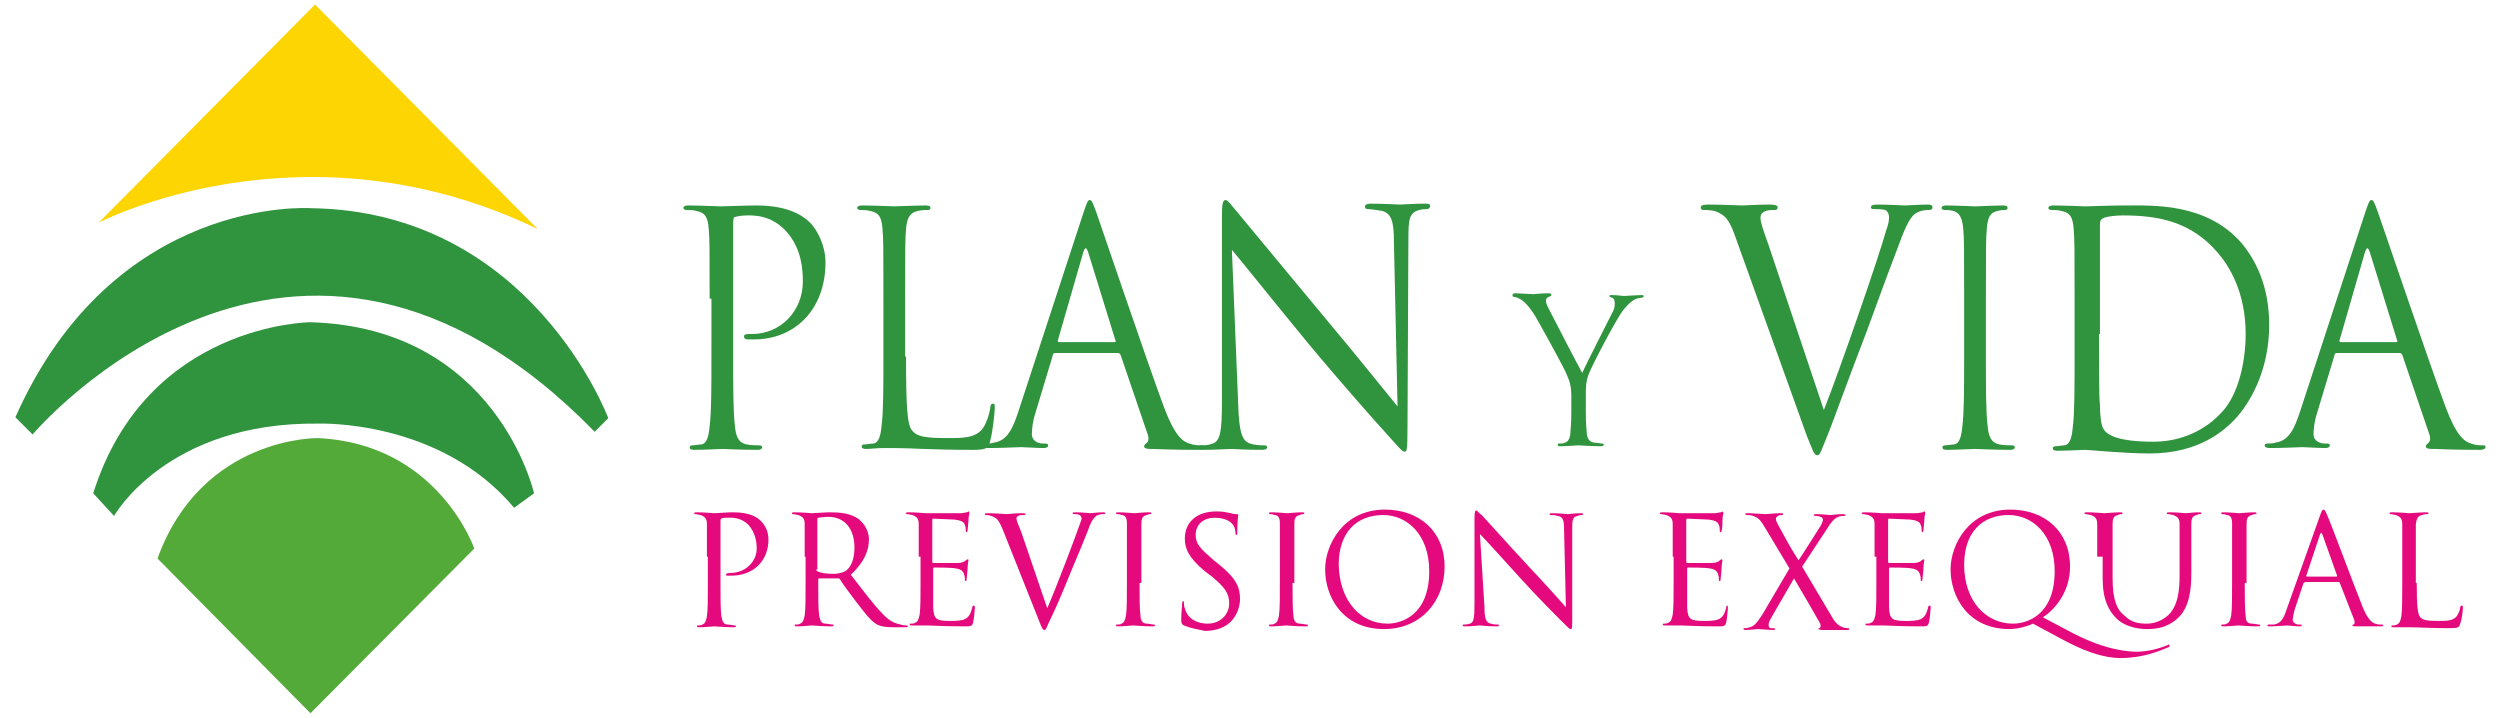 <?xml version="1.0" encoding="UTF-8"?>
<!-- Generator: Adobe Illustrator 25.0.0, SVG Export Plug-In . SVG Version: 6.00 Build 0)  -->
<svg xmlns="http://www.w3.org/2000/svg" xmlns:xlink="http://www.w3.org/1999/xlink" version="1.1" id="Capa_1" x="0px" y="0px" viewBox="0 0 276.2 79.3" style="enable-background:new 0 0 276.2 79.3;" xml:space="preserve">
<style type="text/css">
	.st0{fill:#FFFFFF;}
	.st1{fill:#D06D7A;}
	.st2{fill:#737373;}
	.st3{fill:#5AC2DF;}
	.st4{fill:#273149;}
	.st5{fill:#FFFFFF;stroke:#FFFFFF;stroke-width:1.237;stroke-miterlimit:10;}
	.st6{fill:#30933E;}
	.st7{fill:#E40A7D;}
	.st8{fill:#FDD502;}
	.st9{fill:#54AA39;}
	.st10{fill:url(#SVGID_1_);}
	.st11{fill:#37286F;}
</style>
<g>
	<g>
		<path class="st6" d="M78.4,33c0-5.6,0-6.6-0.1-7.7c-0.1-1.2-0.3-1.8-1.4-2c-0.3-0.1-0.8-0.1-1.1-0.1c-0.1,0-0.3-0.1-0.3-0.2    c0-0.2,0.2-0.3,0.5-0.3c1.4,0,3.4,0.1,3.6,0.1c0.7,0,2.6-0.1,4-0.1c4,0,5.5,1.5,6,2c0.7,0.8,1.6,2.4,1.6,4.3    c0,5.1-3.3,8.5-7.9,8.5c-0.2,0-0.5,0-0.7,0c-0.2,0-0.4-0.1-0.4-0.3c0-0.3,0.2-0.3,0.9-0.3c3.1,0,5.6-2.5,5.6-5.8    c0-1.2-0.1-3.6-1.8-5.5c-1.7-1.9-3.7-1.8-4.4-1.8c-0.5,0-1.1,0.1-1.4,0.2C81.1,24,81,24.2,81,24.6v14.7c0,3.4,0,6.3,0.2,7.8    c0.1,1,0.3,1.8,1.3,2c0.4,0.1,1.2,0.1,1.4,0.1c0.2,0,0.3,0.1,0.3,0.2c0,0.2-0.2,0.3-0.5,0.3c-1.8,0-3.8-0.1-3.9-0.1    c-0.1,0-2.1,0.1-3.1,0.1c-0.4,0-0.5-0.1-0.5-0.3c0-0.1,0.1-0.2,0.3-0.2c0.3,0,0.7-0.1,1-0.1c0.6-0.1,0.8-0.9,0.9-2    c0.2-1.5,0.2-4.3,0.2-7.8V33z"></path>
		<path class="st6" d="M100.1,39.4c0,5.3,0.1,7.6,0.7,8.2c0.5,0.6,1.3,0.8,3.9,0.8c1.7,0,3.1,0,3.9-1.1c0.4-0.6,0.7-1.5,0.8-2.2    c0-0.3,0.1-0.5,0.3-0.5c0.2,0,0.2,0.1,0.2,0.5c0,0.4-0.2,2.5-0.5,3.6c-0.2,0.8-0.3,1-2,1c-4.6,0-6.7-0.2-8.6-0.2    c-0.1,0-0.7,0-1.3,0c-0.6,0-1.3,0.1-1.8,0.1c-0.4,0-0.5-0.1-0.5-0.3c0-0.1,0.1-0.2,0.3-0.2c0.3,0,0.7-0.1,1-0.1    c0.6-0.1,0.8-0.9,0.9-2c0.2-1.5,0.2-4.3,0.2-7.8V33c0-5.6,0-6.6-0.1-7.7c-0.1-1.2-0.3-1.8-1.4-2c-0.3-0.1-0.8-0.1-1.1-0.1    c-0.1,0-0.3-0.1-0.3-0.2c0-0.2,0.2-0.3,0.5-0.3c1.4,0,3.5,0.1,3.6,0.1s2.5-0.1,3.5-0.1c0.4,0,0.5,0.1,0.5,0.3    c0,0.1-0.1,0.2-0.3,0.2c-0.2,0-0.7,0-1.1,0.1c-0.9,0.2-1.2,0.8-1.3,2c-0.1,1.1-0.1,2.2-0.1,7.7V39.4z"></path>
		<path class="st6" d="M119.7,23.5c0.4-1.2,0.5-1.4,0.7-1.4c0.2,0,0.3,0.2,0.7,1.3c0.5,1.4,5.5,16.2,7.5,21.6c1.2,3.2,2.1,3.8,2.8,4    c0.5,0.2,1,0.2,1.3,0.2c0.2,0,0.3,0,0.3,0.2c0,0.2-0.3,0.3-0.6,0.3c-0.5,0-2.8,0-5-0.1c-0.6,0-1,0-1-0.3c0-0.1,0.1-0.2,0.2-0.3    c0.2-0.1,0.4-0.4,0.2-1l-3-8.8c-0.1-0.1-0.1-0.2-0.3-0.2h-6.9c-0.2,0-0.3,0.1-0.3,0.3l-1.9,6.3c-0.3,0.9-0.4,1.8-0.4,2.4    c0,0.7,0.7,1,1.2,1h0.3c0.2,0,0.3,0.1,0.3,0.2c0,0.2-0.2,0.3-0.5,0.3c-0.8,0-2.1-0.1-2.5-0.1c-0.4,0-2.1,0.1-3.6,0.1    c-0.4,0-0.6-0.1-0.6-0.3c0-0.1,0.1-0.2,0.3-0.2c0.2,0,0.7,0,0.9-0.1c1.5-0.2,2.1-1.6,2.7-3.4L119.7,23.5z M123.1,37.8    c0.2,0,0.2-0.1,0.1-0.3l-3-9.7c-0.2-0.5-0.3-0.5-0.5,0l-2.8,9.7c-0.1,0.2,0,0.3,0.1,0.3H123.1z"></path>
		<path class="st6" d="M136.8,44.8c0.1,2.9,0.4,3.9,1.3,4.2c0.6,0.2,1.3,0.2,1.6,0.2c0.2,0,0.3,0.1,0.3,0.2c0,0.2-0.2,0.3-0.6,0.3    c-1.8,0-3.1-0.1-3.4-0.1c-0.3,0-1.6,0.1-3.1,0.1c-0.3,0-0.5,0-0.5-0.3c0-0.1,0.1-0.2,0.3-0.2c0.3,0,0.8,0,1.3-0.2    c0.8-0.3,1-1.3,1-4.6l0-20.5c0-1.4,0.1-1.8,0.4-1.8c0.3,0,0.8,0.8,1.1,1.1c0.5,0.6,5.3,6.4,10.2,12.3c3.2,3.8,6.7,8.2,7.7,9.4    L154,26.7c0-2.3-0.3-3.1-1.3-3.4c-0.6-0.1-1.3-0.2-1.6-0.2c-0.2,0-0.3-0.1-0.3-0.3c0-0.2,0.3-0.3,0.6-0.3c1.4,0,3,0.1,3.3,0.1    c0.4,0,1.4-0.1,2.7-0.1c0.4,0,0.6,0,0.6,0.3c0,0.1-0.1,0.3-0.4,0.3c-0.2,0-0.4,0-0.8,0.1c-1.1,0.3-1.2,1-1.2,3.2l-0.1,21    c0,2.4-0.1,2.5-0.3,2.5c-0.3,0-0.6-0.4-2.3-2.3c-0.4-0.4-5-5.6-8.4-9.7c-3.7-4.5-7.3-9-8.4-10.3L136.8,44.8z"></path>
		<path class="st6" d="M173.6,43.8c0-1.2-0.2-1.7-0.5-2.4c-0.1-0.4-2.8-5.3-3.5-6.5c-0.5-0.8-1-1.4-1.4-1.7    c-0.3-0.2-0.7-0.4-0.9-0.4c-0.1,0-0.2,0-0.2-0.2c0-0.1,0.1-0.2,0.3-0.2c0.4,0,1.9,0.1,2,0.1c0.1,0,0.9-0.1,1.7-0.1    c0.2,0,0.3,0.1,0.3,0.2c0,0.1-0.1,0.1-0.3,0.2c-0.2,0.1-0.3,0.2-0.3,0.4c0,0.3,0.1,0.5,0.3,0.9c0.3,0.6,3.3,6.4,3.7,7.1    c0.4-0.9,2.9-5.8,3.3-6.6c0.3-0.5,0.3-0.9,0.3-1.1c0-0.3-0.1-0.6-0.3-0.6c-0.2-0.1-0.3-0.1-0.3-0.2c0-0.1,0.1-0.1,0.3-0.1    c0.5,0,1.2,0.1,1.3,0.1c0.1,0,1.6-0.1,1.9-0.1c0.1,0,0.3,0,0.3,0.1c0,0.1-0.1,0.2-0.3,0.2c-0.2,0-0.6,0.1-0.9,0.3    c-0.4,0.3-0.6,0.5-1.1,1.1c-0.7,0.9-3.5,6.2-3.8,7.1c-0.3,0.8-0.3,1.5-0.3,2.2v1.9c0,0.4,0,1.3,0.1,2.2c0,0.6,0.2,1.1,0.8,1.2    c0.3,0,0.7,0.1,0.9,0.1c0.1,0,0.2,0.1,0.2,0.1c0,0.1-0.1,0.2-0.3,0.2c-1.1,0-2.4-0.1-2.5-0.1c-0.1,0-1.4,0.1-2,0.1    c-0.2,0-0.3,0-0.3-0.2c0-0.1,0-0.1,0.2-0.1c0.2,0,0.4,0,0.6-0.1c0.4-0.1,0.6-0.6,0.6-1.2c0.1-0.9,0.1-1.9,0.1-2.2V43.8z"></path>
		<path class="st6" d="M201.5,45.3c1.9-4.8,6.2-17.3,6.9-19.9c0.2-0.5,0.3-1,0.3-1.4c0-0.3-0.1-0.6-0.4-0.8    c-0.4-0.1-0.9-0.1-1.2-0.1c-0.2,0-0.4,0-0.4-0.2c0-0.2,0.2-0.3,0.7-0.3c1.3,0,2.8,0.1,3.1,0.1c0.2,0,1.6-0.1,2.5-0.1    c0.4,0,0.5,0.1,0.5,0.3c0,0.2-0.1,0.3-0.4,0.3c-0.2,0-0.9,0-1.5,0.4c-0.4,0.3-0.9,0.9-1.8,3.4c-0.4,1-2,5.3-3.6,9.7    c-2,5.2-3.4,9.1-4.1,10.9c-0.9,2.2-1,2.7-1.3,2.7c-0.4,0-0.5-0.5-1.2-2.2l-7.9-22c-0.7-2-1.2-2.4-2.3-2.8c-0.5-0.1-1-0.1-1.2-0.1    c-0.2,0-0.3-0.1-0.3-0.3c0-0.2,0.3-0.3,0.8-0.3c1.5,0,3.4,0.1,3.8,0.1c0.3,0,1.8-0.1,3-0.1c0.6,0,0.9,0.1,0.9,0.3    c0,0.2-0.1,0.3-0.3,0.3c-0.4,0-0.9,0-1.2,0.2c-0.4,0.2-0.4,0.5-0.4,0.7c0,0.5,0.4,1.6,0.9,3L201.5,45.3z"></path>
		<path class="st6" d="M219.4,39.3c0,3.4,0,6.3,0.2,7.8c0.1,1,0.3,1.8,1.3,2c0.4,0.1,1.2,0.1,1.4,0.1c0.2,0,0.3,0.1,0.3,0.2    c0,0.2-0.2,0.3-0.5,0.3c-1.8,0-3.8-0.1-3.9-0.1c-0.2,0-2.2,0.1-3.1,0.1c-0.4,0-0.5-0.1-0.5-0.3c0-0.1,0.1-0.2,0.3-0.2    c0.3,0,0.7-0.1,1-0.1c0.6-0.1,0.8-0.9,0.9-2c0.2-1.5,0.2-4.3,0.2-7.8V33c0-5.6,0-6.6-0.1-7.7c-0.1-1.2-0.4-1.8-1.1-2    c-0.4-0.1-0.8-0.1-1-0.1c-0.1,0-0.3-0.1-0.3-0.2c0-0.2,0.2-0.3,0.5-0.3c1.1,0,3.1,0.1,3.2,0.1c0.2,0,2.2-0.1,3.1-0.1    c0.4,0,0.5,0.1,0.5,0.3c0,0.1-0.1,0.2-0.3,0.2c-0.2,0-0.4,0-0.8,0.1c-0.9,0.2-1.1,0.8-1.2,2c-0.1,1.1-0.1,2.2-0.1,7.7V39.3z"></path>
		<path class="st6" d="M229.2,33c0-5.6,0-6.6-0.1-7.7c-0.1-1.2-0.3-1.8-1.4-2c-0.3-0.1-0.8-0.1-1.1-0.1c-0.1,0-0.3-0.1-0.3-0.2    c0-0.2,0.2-0.3,0.5-0.3c1.4,0,3.5,0.1,3.6,0.1c0.4,0,2.4-0.1,4.3-0.1c3.2,0,9-0.3,12.9,4.1c1.6,1.9,3.1,4.8,3.1,9.1    c0,4.5-1.7,8-3.5,10.1c-1.4,1.6-4.3,4.1-9.7,4.1c-2.8,0-6.8-0.4-7.1-0.4c-0.2,0-2.2,0.1-3.1,0.1c-0.4,0-0.5-0.1-0.5-0.3    c0-0.1,0.1-0.2,0.3-0.2c0.3,0,0.7-0.1,1-0.1c0.6-0.1,0.8-0.9,0.9-2c0.2-1.5,0.2-4.3,0.2-7.8V33z M231.9,36.9c0,3.8,0,7.1,0.1,7.8    c0,0.9,0.1,2.3,0.4,2.7c0.4,0.7,1.7,1.4,5.5,1.4c3,0,5.7-1.2,7.6-3.3c1.7-1.8,2.6-5.3,2.6-8.6c0-4.6-1.8-7.5-3.1-9    c-3-3.5-6.7-4.1-10.5-4.1c-0.6,0-1.8,0.1-2.1,0.3c-0.3,0.1-0.4,0.3-0.4,0.7c0,1.2,0,4.9,0,7.6V36.9z"></path>
		<path class="st6" d="M261.3,23.5c0.4-1.2,0.5-1.4,0.7-1.4c0.2,0,0.3,0.2,0.7,1.3c0.5,1.4,5.5,16.2,7.5,21.6c1.2,3.2,2.1,3.8,2.8,4    c0.5,0.2,1,0.2,1.3,0.2c0.2,0,0.3,0,0.3,0.2c0,0.2-0.3,0.3-0.6,0.3c-0.5,0-2.8,0-5-0.1c-0.6,0-1,0-1-0.3c0-0.1,0.1-0.2,0.2-0.3    c0.2-0.1,0.4-0.4,0.2-1l-3-8.8c-0.1-0.1-0.1-0.2-0.3-0.2h-6.9c-0.2,0-0.3,0.1-0.3,0.3l-1.9,6.3c-0.3,0.9-0.4,1.8-0.4,2.4    c0,0.7,0.7,1,1.2,1h0.3c0.2,0,0.3,0.1,0.3,0.2c0,0.2-0.2,0.3-0.5,0.3c-0.8,0-2.2-0.1-2.5-0.1c-0.4,0-2.1,0.1-3.6,0.1    c-0.4,0-0.6-0.1-0.6-0.3c0-0.1,0.1-0.2,0.3-0.2c0.2,0,0.7,0,0.9-0.1c1.5-0.2,2.1-1.6,2.7-3.4L261.3,23.5z M264.7,37.8    c0.2,0,0.2-0.1,0.1-0.3l-3-9.7c-0.2-0.5-0.3-0.5-0.5,0l-2.8,9.7c-0.1,0.2,0,0.3,0.1,0.3H264.7z"></path>
		<path class="st7" d="M78.1,61.5c0-2.6,0-3.1,0-3.6c0-0.6-0.2-0.8-0.7-1c-0.1,0-0.4-0.1-0.6-0.1c-0.1,0-0.1,0-0.1-0.1    c0-0.1,0.1-0.1,0.3-0.1c0.8,0,1.8,0.1,1.9,0.1c0.4,0,1.3-0.1,2.1-0.1c2.1,0,2.8,0.7,3.1,1c0.4,0.4,0.8,1.1,0.8,2    c0,2.4-1.7,4-4.1,4c-0.1,0-0.3,0-0.4,0c-0.1,0-0.2,0-0.2-0.1c0-0.1,0.1-0.2,0.5-0.2c1.6,0,2.9-1.2,2.9-2.7c0-0.6-0.1-1.7-0.9-2.6    c-0.9-0.9-1.9-0.8-2.3-0.8c-0.3,0-0.6,0-0.7,0.1c-0.1,0-0.1,0.2-0.1,0.3v6.9c0,1.6,0,2.9,0.1,3.6c0.1,0.5,0.2,0.9,0.7,0.9    c0.2,0,0.6,0.1,0.8,0.1c0.1,0,0.1,0.1,0.1,0.1c0,0.1-0.1,0.1-0.3,0.1c-0.9,0-2-0.1-2.1-0.1c0,0-1.1,0.1-1.6,0.1    c-0.2,0-0.3,0-0.3-0.1c0-0.1,0-0.1,0.1-0.1c0.2,0,0.4,0,0.5-0.1c0.3-0.1,0.4-0.4,0.5-0.9c0.1-0.7,0.1-2,0.1-3.6V61.5z"></path>
		<path class="st7" d="M88.9,61.5c0-2.6,0-3.1,0-3.6c0-0.6-0.2-0.8-0.7-1c-0.1,0-0.4-0.1-0.6-0.1c-0.1,0-0.1,0-0.1-0.1    c0-0.1,0.1-0.1,0.3-0.1c0.8,0,1.8,0.1,1.9,0.1c0.2,0,1.5-0.1,2-0.1c1.1,0,2.2,0.1,3.1,0.7c0.4,0.3,1.2,1.1,1.2,2.3    c0,1.2-0.5,2.5-2,3.9c1.4,1.8,2.5,3.3,3.5,4.3c0.9,1,1.6,1.1,2,1.2c0.3,0.1,0.6,0.1,0.7,0.1c0.1,0,0.1,0.1,0.1,0.1    c0,0.1-0.1,0.1-0.4,0.1h-1.2c-0.9,0-1.4-0.1-1.8-0.3c-0.7-0.4-1.3-1.2-2.3-2.5c-0.7-0.9-1.5-2-1.8-2.5c-0.1-0.1-0.1-0.1-0.2-0.1    l-2.1,0c-0.1,0-0.1,0.1-0.1,0.1v0.4c0,1.6,0,2.9,0.1,3.6c0.1,0.5,0.2,0.9,0.7,0.9c0.2,0,0.6,0.1,0.8,0.1c0.1,0,0.1,0.1,0.1,0.1    c0,0.1-0.1,0.1-0.3,0.1c-0.9,0-2-0.1-2.1-0.1c0,0-1.1,0.1-1.6,0.1c-0.2,0-0.3,0-0.3-0.1c0-0.1,0-0.1,0.1-0.1c0.2,0,0.4,0,0.5-0.1    c0.3-0.1,0.4-0.4,0.5-0.9c0.1-0.7,0.1-2,0.1-3.6V61.5z M90.2,62.9c0,0.1,0,0.2,0.1,0.2c0.3,0.2,1,0.3,1.8,0.3    c0.4,0,0.9-0.1,1.3-0.3c0.6-0.4,1-1.3,1-2.6c0-2.1-1.1-3.4-2.9-3.4c-0.5,0-1,0.1-1.1,0.1c-0.1,0-0.1,0.1-0.1,0.2V62.9z"></path>
		<path class="st7" d="M101.5,61.5c0-2.6,0-3.1,0-3.6c0-0.6-0.2-0.8-0.7-1c-0.1,0-0.4-0.1-0.6-0.1c-0.1,0-0.1,0-0.1-0.1    c0-0.1,0.1-0.1,0.3-0.1c0.8,0,1.8,0.1,1.9,0.1c0.1,0,3.4,0,3.8,0c0.3,0,0.6-0.1,0.7-0.1c0.1,0,0.2-0.1,0.2-0.1    c0.1,0,0.1,0.1,0.1,0.2c0,0.1-0.1,0.3-0.1,0.8c0,0.2-0.1,0.9-0.1,1.1c0,0.1-0.1,0.2-0.1,0.2c-0.1,0-0.1-0.1-0.1-0.2    c0-0.1,0-0.4-0.1-0.6c-0.1-0.3-0.3-0.5-1.2-0.6c-0.3,0-2.1-0.1-2.3-0.1c-0.1,0-0.1,0.1-0.1,0.2V62c0,0.1,0,0.2,0.1,0.2    c0.2,0,2.3,0,2.7,0c0.4,0,0.6-0.1,0.8-0.2c0.1-0.1,0.2-0.2,0.3-0.2c0.1,0,0.1,0,0.1,0.1c0,0.1-0.1,0.4-0.1,0.9    c0,0.3-0.1,1-0.1,1.1c0,0.1,0,0.3-0.1,0.3c-0.1,0-0.1-0.1-0.1-0.2c0-0.2,0-0.3-0.1-0.6c-0.1-0.2-0.2-0.5-0.9-0.6    c-0.5-0.1-2.1-0.1-2.4-0.1c-0.1,0-0.1,0.1-0.1,0.1v1.5c0,0.6,0,2.5,0,2.9c0.1,1.2,0.3,1.4,1.9,1.4c0.4,0,1.2,0,1.6-0.2    c0.4-0.2,0.6-0.5,0.8-1.2c0-0.2,0.1-0.3,0.2-0.3c0.1,0,0.1,0.1,0.1,0.3c0,0.1-0.1,1.3-0.2,1.6c-0.1,0.4-0.3,0.4-0.9,0.4    c-2.5,0-3.6-0.1-4.1-0.1c0,0-0.3,0-0.7,0c-0.3,0-0.7,0-1,0c-0.2,0-0.3,0-0.3-0.1c0-0.1,0-0.1,0.1-0.1c0.2,0,0.4,0,0.5-0.1    c0.3-0.1,0.4-0.4,0.5-0.9c0.1-0.7,0.1-2,0.1-3.6V61.5z"></path>
		<path class="st7" d="M115.7,67.2c1-2.3,3.2-8.1,3.6-9.3c0.1-0.3,0.2-0.5,0.2-0.6c0-0.1-0.1-0.3-0.2-0.4c-0.2-0.1-0.5-0.1-0.6-0.1    c-0.1,0-0.2,0-0.2-0.1c0-0.1,0.1-0.1,0.4-0.1c0.7,0,1.4,0.1,1.6,0.1c0.1,0,0.8-0.1,1.3-0.1c0.2,0,0.3,0,0.3,0.1    c0,0.1-0.1,0.1-0.2,0.1c-0.1,0-0.5,0-0.8,0.2c-0.2,0.2-0.5,0.4-0.9,1.6c-0.2,0.5-1,2.5-1.9,4.6c-1,2.5-1.8,4.3-2.2,5.1    c-0.5,1-0.5,1.3-0.7,1.3c-0.2,0-0.3-0.2-0.6-1l-4.1-10.3c-0.4-0.9-0.6-1.1-1.2-1.3c-0.3-0.1-0.5-0.1-0.6-0.1    c-0.1,0-0.1-0.1-0.1-0.1c0-0.1,0.2-0.1,0.4-0.1c0.8,0,1.8,0.1,2,0.1c0.2,0,0.9-0.1,1.6-0.1c0.3,0,0.5,0,0.5,0.1    c0,0.1-0.1,0.1-0.2,0.1c-0.2,0-0.5,0-0.6,0.1c-0.2,0.1-0.2,0.2-0.2,0.3c0,0.2,0.2,0.7,0.5,1.4L115.7,67.2z"></path>
		<path class="st7" d="M125.9,64.4c0,1.6,0,2.9,0.1,3.6c0,0.5,0.2,0.9,0.7,0.9c0.2,0,0.6,0.1,0.8,0.1c0.1,0,0.1,0.1,0.1,0.1    c0,0.1-0.1,0.1-0.3,0.1c-0.9,0-2-0.1-2.1-0.1c-0.1,0-1.1,0.1-1.6,0.1c-0.2,0-0.3,0-0.3-0.1c0-0.1,0-0.1,0.1-0.1    c0.2,0,0.4,0,0.5-0.1c0.3-0.1,0.4-0.4,0.5-0.9c0.1-0.7,0.1-2,0.1-3.6v-3c0-2.6,0-3.1,0-3.6c0-0.6-0.2-0.9-0.6-0.9    c-0.2-0.1-0.4-0.1-0.5-0.1c-0.1,0-0.1,0-0.1-0.1c0-0.1,0.1-0.1,0.3-0.1c0.6,0,1.6,0.1,1.7,0.1c0.1,0,1.1-0.1,1.6-0.1    c0.2,0,0.3,0,0.3,0.1c0,0.1-0.1,0.1-0.1,0.1c-0.1,0-0.2,0-0.4,0.1c-0.5,0.1-0.6,0.4-0.6,1c0,0.5,0,1,0,3.6V64.4z"></path>
		<path class="st7" d="M130.8,69.1c-0.2-0.1-0.3-0.2-0.3-0.6c0-0.8,0.1-1.5,0.1-1.8c0-0.2,0.1-0.3,0.1-0.3c0.1,0,0.1,0.1,0.1,0.2    c0,0.2,0,0.4,0.1,0.6c0.3,1.2,1.4,1.7,2.5,1.7c1.6,0,2.4-1.2,2.4-2.2c0-1.2-0.5-1.8-1.9-3l-0.8-0.6c-1.8-1.5-2.2-2.5-2.2-3.6    c0-1.8,1.3-3,3.5-3c0.7,0,1.1,0.1,1.6,0.2c0.3,0.1,0.5,0.1,0.6,0.1c0.1,0,0.2,0,0.2,0.1c0,0.1-0.1,0.6-0.1,1.8    c0,0.3,0,0.4-0.1,0.4c-0.1,0-0.1-0.1-0.1-0.2c0-0.2-0.1-0.7-0.2-0.8c-0.1-0.2-0.6-0.9-2.1-0.9c-1.2,0-2.1,0.7-2.1,1.9    c0,1,0.5,1.5,2,2.8l0.5,0.4c2,1.6,2.4,2.6,2.4,3.9c0,0.7-0.3,2-1.4,2.8c-0.7,0.5-1.6,0.7-2.5,0.7    C132.2,69.5,131.5,69.4,130.8,69.1z"></path>
		<path class="st7" d="M142.8,64.4c0,1.6,0,2.9,0.1,3.6c0,0.5,0.2,0.9,0.7,0.9c0.2,0,0.6,0.1,0.8,0.1c0.1,0,0.1,0.1,0.1,0.1    c0,0.1-0.1,0.1-0.3,0.1c-0.9,0-2-0.1-2.1-0.1c-0.1,0-1.1,0.1-1.6,0.1c-0.2,0-0.3,0-0.3-0.1c0-0.1,0-0.1,0.1-0.1    c0.2,0,0.4,0,0.5-0.1c0.3-0.1,0.4-0.4,0.5-0.9c0.1-0.7,0.1-2,0.1-3.6v-3c0-2.6,0-3.1,0-3.6c0-0.6-0.2-0.9-0.6-0.9    c-0.2-0.1-0.4-0.1-0.5-0.1c-0.1,0-0.1,0-0.1-0.1c0-0.1,0.1-0.1,0.3-0.1c0.6,0,1.6,0.1,1.7,0.1c0.1,0,1.1-0.1,1.6-0.1    c0.2,0,0.3,0,0.3,0.1c0,0.1-0.1,0.1-0.1,0.1c-0.1,0-0.2,0-0.4,0.1c-0.5,0.1-0.6,0.4-0.6,1c0,0.5,0,1,0,3.6V64.4z"></path>
		<path class="st7" d="M153,56.3c3.8,0,6.6,2.4,6.6,6.3c0,3.8-2.6,6.9-6.7,6.9c-4.6,0-6.5-3.6-6.5-6.6    C146.4,60.2,148.4,56.3,153,56.3z M153.3,68.9c1.5,0,4.6-0.9,4.6-5.8c0-4-2.4-6.2-5.1-6.2c-2.8,0-4.9,1.8-4.9,5.5    C148,66.4,150.3,68.9,153.3,68.9z"></path>
		<path class="st7" d="M164,67c0,1.4,0.2,1.8,0.7,1.9c0.3,0.1,0.7,0.1,0.8,0.1c0.1,0,0.1,0,0.1,0.1c0,0.1-0.1,0.1-0.3,0.1    c-1,0-1.6-0.1-1.8-0.1c-0.1,0-0.9,0.1-1.6,0.1c-0.2,0-0.3,0-0.3-0.1c0-0.1,0.1-0.1,0.1-0.1c0.1,0,0.4,0,0.7-0.1    c0.4-0.1,0.5-0.6,0.5-2.1l0-9.6c0-0.7,0.1-0.8,0.2-0.8c0.1,0,0.4,0.4,0.6,0.5c0.3,0.3,2.7,3,5.3,5.8c1.7,1.8,3.5,3.8,4,4.4    l-0.2-8.5c0-1.1-0.1-1.5-0.7-1.6c-0.3-0.1-0.7-0.1-0.8-0.1c-0.1,0-0.1-0.1-0.1-0.1c0-0.1,0.1-0.1,0.3-0.1c0.8,0,1.6,0.1,1.7,0.1    c0.2,0,0.7-0.1,1.4-0.1c0.2,0,0.3,0,0.3,0.1c0,0.1-0.1,0.1-0.2,0.1c-0.1,0-0.2,0-0.4,0.1c-0.6,0.1-0.6,0.5-0.6,1.5l0,9.8    c0,1.1,0,1.2-0.2,1.2c-0.1,0-0.3-0.2-1.2-1.1c-0.2-0.2-2.6-2.6-4.4-4.6c-1.9-2.1-3.8-4.2-4.4-4.8L164,67z"></path>
		<path class="st7" d="M184.8,61.5c0-2.6,0-3.1,0-3.6c0-0.6-0.2-0.8-0.7-1c-0.1,0-0.4-0.1-0.6-0.1c-0.1,0-0.1,0-0.1-0.1    c0-0.1,0.1-0.1,0.3-0.1c0.8,0,1.8,0.1,1.9,0.1c0.1,0,3.4,0,3.8,0c0.3,0,0.6-0.1,0.7-0.1c0.1,0,0.2-0.1,0.2-0.1    c0,0,0.1,0.1,0.1,0.2c0,0.1-0.1,0.3-0.1,0.8c0,0.2,0,0.9-0.1,1.1c0,0.1,0,0.2-0.1,0.2c-0.1,0-0.1-0.1-0.1-0.2c0-0.1,0-0.4-0.1-0.6    c-0.1-0.3-0.3-0.5-1.2-0.6c-0.3,0-2.1-0.1-2.3-0.1c-0.1,0-0.1,0.1-0.1,0.2V62c0,0.1,0,0.2,0.1,0.2c0.2,0,2.3,0,2.7,0    c0.4,0,0.6-0.1,0.8-0.2c0.1-0.1,0.2-0.2,0.3-0.2c0,0,0.1,0,0.1,0.1c0,0.1-0.1,0.4-0.1,0.9c0,0.3-0.1,1-0.1,1.1    c0,0.1,0,0.3-0.1,0.3c-0.1,0-0.1-0.1-0.1-0.2c0-0.2,0-0.3-0.1-0.6c-0.1-0.2-0.2-0.5-0.9-0.6c-0.5-0.1-2.1-0.1-2.4-0.1    c-0.1,0-0.1,0.1-0.1,0.1v1.5c0,0.6,0,2.5,0,2.9c0.1,1.2,0.3,1.4,1.9,1.4c0.4,0,1.2,0,1.6-0.2c0.4-0.2,0.6-0.5,0.8-1.2    c0-0.2,0.1-0.3,0.1-0.3c0.1,0,0.1,0.1,0.1,0.3c0,0.1-0.1,1.3-0.2,1.6c-0.1,0.4-0.3,0.4-0.9,0.4c-2.5,0-3.6-0.1-4.1-0.1    c0,0-0.3,0-0.7,0c-0.3,0-0.7,0-1,0c-0.2,0-0.3,0-0.3-0.1c0-0.1,0-0.1,0.1-0.1c0.1,0,0.4,0,0.5-0.1c0.3-0.1,0.4-0.4,0.5-0.9    c0.1-0.7,0.1-2,0.1-3.6V61.5z"></path>
		<path class="st7" d="M197.7,62.8l-2.7-4.5c-0.4-0.7-0.7-1.1-1.3-1.3c-0.3-0.1-0.6-0.1-0.7-0.1c-0.1,0-0.2-0.1-0.2-0.1    c0-0.1,0.1-0.1,0.3-0.1c0.5,0,1.8,0.1,2,0.1c0.1,0,1-0.1,1.6-0.1c0.2,0,0.3,0,0.3,0.1c0,0.1-0.1,0.1-0.1,0.1c-0.1,0-0.3,0-0.5,0.1    c-0.1,0.1-0.2,0.2-0.2,0.3c0,0.2,0.1,0.4,0.2,0.6c0.7,1.3,1.4,2.6,2.3,4c0.5-0.7,2.3-3.6,2.5-3.9c0.1-0.3,0.2-0.4,0.2-0.6    c0-0.1-0.1-0.3-0.3-0.3c-0.2-0.1-0.4-0.1-0.5-0.1c-0.1,0-0.2,0-0.2-0.1c0-0.1,0.1-0.1,0.3-0.1c0.6,0,1.3,0.1,1.5,0.1    s0.8-0.1,1.4-0.1c0.2,0,0.3,0.1,0.3,0.1c0,0.1-0.1,0.1-0.2,0.1c-0.1,0-0.4,0-0.6,0.1c-0.5,0.2-0.8,0.6-1.3,1.4l-2.7,4.1    c0.3,0.5,3.2,5.4,3.5,5.9c0.3,0.4,0.5,0.6,1,0.8c0.2,0.1,0.5,0.1,0.6,0.1c0.1,0,0.1,0,0.1,0.1c0,0.1-0.1,0.1-0.2,0.1    c-1,0-1.8,0-2.7,0c-0.4,0-0.5-0.1-0.5-0.1c0-0.1,0-0.1,0.1-0.1c0.1,0,0.2-0.2,0.1-0.5c-0.9-1.6-1.9-3.3-2.9-5l-2.6,4.5    c-0.2,0.3-0.2,0.6-0.2,0.7c0,0.2,0.1,0.3,0.3,0.3c0.1,0,0.2,0,0.3,0c0.1,0,0.1,0.1,0.1,0.1c0,0.1-0.1,0.1-0.2,0.1    c-0.4,0-1.5-0.1-1.6-0.1c-0.2,0-1,0.1-1.5,0.1c-0.1,0-0.2-0.1-0.2-0.1c0-0.1,0.1-0.1,0.1-0.1c0.1,0,0.4,0,0.6-0.1    c0.5-0.1,0.8-0.5,1.4-1.4L197.7,62.8z"></path>
		<path class="st7" d="M207.1,61.5c0-2.6,0-3.1,0-3.6c0-0.6-0.2-0.8-0.7-1c-0.1,0-0.4-0.1-0.6-0.1c-0.1,0-0.1,0-0.1-0.1    c0-0.1,0.1-0.1,0.3-0.1c0.8,0,1.8,0.1,1.9,0.1c0.1,0,3.4,0,3.8,0c0.3,0,0.6-0.1,0.7-0.1c0.1,0,0.1-0.1,0.2-0.1    c0.1,0,0.1,0.1,0.1,0.2c0,0.1-0.1,0.3-0.1,0.8c0,0.2-0.1,0.9-0.1,1.1c0,0.1-0.1,0.2-0.1,0.2c-0.1,0-0.1-0.1-0.1-0.2    c0-0.1,0-0.4-0.1-0.6c-0.1-0.3-0.3-0.5-1.2-0.6c-0.3,0-2.1-0.1-2.3-0.1c-0.1,0-0.1,0.1-0.1,0.2V62c0,0.1,0,0.2,0.1,0.2    c0.2,0,2.3,0,2.7,0c0.4,0,0.6-0.1,0.8-0.2c0.1-0.1,0.2-0.2,0.3-0.2c0.1,0,0.1,0,0.1,0.1c0,0.1-0.1,0.4-0.1,0.9    c0,0.3-0.1,1-0.1,1.1c0,0.1,0,0.3-0.1,0.3c-0.1,0-0.1-0.1-0.1-0.2c0-0.2,0-0.3-0.1-0.6c-0.1-0.2-0.2-0.5-0.9-0.6    c-0.5-0.1-2.1-0.1-2.4-0.1c-0.1,0-0.1,0.1-0.1,0.1v1.5c0,0.6,0,2.5,0,2.9c0.1,1.2,0.3,1.4,1.9,1.4c0.4,0,1.2,0,1.6-0.2    c0.4-0.2,0.6-0.5,0.8-1.2c0-0.2,0.1-0.3,0.2-0.3c0.1,0,0.1,0.1,0.1,0.3c0,0.1-0.1,1.3-0.2,1.6c-0.1,0.4-0.3,0.4-0.9,0.4    c-2.5,0-3.6-0.1-4.1-0.1c0,0-0.3,0-0.7,0c-0.3,0-0.7,0-1,0c-0.2,0-0.3,0-0.3-0.1c0-0.1,0-0.1,0.1-0.1c0.1,0,0.4,0,0.5-0.1    c0.3-0.1,0.4-0.4,0.5-0.9c0.1-0.7,0.1-2,0.1-3.6V61.5z"></path>
		<path class="st7" d="M224.6,68.9c-0.6,0.3-1.7,0.6-2.6,0.6c-4.6,0-6.5-3.6-6.5-6.6c0-2.7,2-6.6,6.6-6.6c3.8,0,6.6,2.4,6.6,6.3    c0,3-1.9,4.9-3,5.6l3.4,1.8c3.7,1.9,6.2,2,7,2c0.8,0,2.1-0.2,3.3-0.7c0.1,0,0.2-0.1,0.2-0.1c0.1,0,0.1,0.1,0.1,0.1    c0,0.1,0,0.1-0.1,0.2c-1,0.4-2.8,1.2-5.3,1.2c-2,0-4.2-0.8-6.9-2.3L224.6,68.9z M222.4,68.9c1.5,0,4.6-0.9,4.6-5.8    c0-4-2.4-6.2-5.1-6.2c-2.8,0-4.9,1.8-4.9,5.5C217,66.4,219.4,68.9,222.4,68.9z"></path>
		<path class="st7" d="M231.7,61.5c0-2.6,0-3.1,0-3.6c0-0.6-0.2-0.8-0.7-1c-0.1,0-0.4-0.1-0.6-0.1c-0.1,0-0.1,0-0.1-0.1    c0-0.1,0.1-0.1,0.3-0.1c0.8,0,1.8,0.1,1.9,0.1s1.2-0.1,1.7-0.1c0.2,0,0.3,0,0.3,0.1c0,0.1-0.1,0.1-0.1,0.1c-0.1,0-0.2,0-0.4,0.1    c-0.5,0.1-0.6,0.4-0.6,1c0,0.5,0,1,0,3.6v2.4c0,2.4,0.5,3.5,1.3,4.1c0.8,0.8,1.6,0.9,2.5,0.9c1,0,2-0.5,2.6-1.2c0.8-1,1-2.4,1-4.1    v-2.1c0-2.6,0-3.1,0-3.6c0-0.6-0.2-0.8-0.7-1c-0.1,0-0.4-0.1-0.6-0.1c-0.1,0-0.1,0-0.1-0.1c0-0.1,0.1-0.1,0.3-0.1    c0.8,0,1.7,0.1,1.8,0.1c0.1,0,0.9-0.1,1.4-0.1c0.2,0,0.3,0,0.3,0.1c0,0.1-0.1,0.1-0.1,0.1c-0.1,0-0.2,0-0.4,0.1    c-0.5,0.1-0.6,0.4-0.6,1c0,0.5,0,1,0,3.6v1.8c0,1.8-0.2,3.8-1.5,5c-1.2,1.1-2.5,1.2-3.4,1.2c-0.6,0-2.3-0.1-3.4-1.2    c-0.8-0.8-1.5-2-1.5-4.4V61.5z"></path>
		<path class="st7" d="M248,64.4c0,1.6,0,2.9,0.1,3.6c0,0.5,0.1,0.9,0.7,0.9c0.2,0,0.6,0.1,0.8,0.1c0.1,0,0.1,0.1,0.1,0.1    c0,0.1-0.1,0.1-0.3,0.1c-0.9,0-2-0.1-2.1-0.1c-0.1,0-1.1,0.1-1.6,0.1c-0.2,0-0.3,0-0.3-0.1c0-0.1,0-0.1,0.1-0.1    c0.1,0,0.4,0,0.5-0.1c0.3-0.1,0.4-0.4,0.5-0.9c0.1-0.7,0.1-2,0.1-3.6v-3c0-2.6,0-3.1,0-3.6c0-0.6-0.2-0.9-0.6-0.9    c-0.2-0.1-0.4-0.1-0.5-0.1c-0.1,0-0.1,0-0.1-0.1c0-0.1,0.1-0.1,0.3-0.1c0.6,0,1.6,0.1,1.7,0.1c0.1,0,1.1-0.1,1.6-0.1    c0.2,0,0.3,0,0.3,0.1c0,0.1-0.1,0.1-0.1,0.1c-0.1,0-0.2,0-0.4,0.1c-0.5,0.1-0.6,0.4-0.6,1c0,0.5,0,1,0,3.6V64.4z"></path>
		<path class="st7" d="M256.3,57c0.2-0.6,0.3-0.7,0.4-0.7c0.1,0,0.2,0.1,0.4,0.6c0.3,0.6,2.9,7.6,3.9,10.1c0.6,1.5,1.1,1.8,1.4,1.9    c0.3,0.1,0.5,0.1,0.7,0.1c0.1,0,0.2,0,0.2,0.1c0,0.1-0.2,0.1-0.3,0.1c-0.3,0-1.5,0-2.6,0c-0.3,0-0.5,0-0.5-0.1    c0-0.1,0.1-0.1,0.1-0.1c0.1,0,0.2-0.2,0.1-0.5l-1.6-4.1c0-0.1-0.1-0.1-0.2-0.1h-3.6c-0.1,0-0.1,0.1-0.2,0.1l-1,3    c-0.1,0.4-0.2,0.8-0.2,1.1c0,0.3,0.4,0.5,0.6,0.5h0.2c0.1,0,0.2,0,0.2,0.1c0,0.1-0.1,0.1-0.3,0.1c-0.4,0-1.1-0.1-1.3-0.1    c-0.2,0-1.1,0.1-1.9,0.1c-0.2,0-0.3,0-0.3-0.1c0-0.1,0.1-0.1,0.2-0.1c0.1,0,0.4,0,0.5,0c0.8-0.1,1.1-0.7,1.4-1.6L256.3,57z     M258.1,63.7c0.1,0,0.1,0,0.1-0.1l-1.6-4.5c-0.1-0.3-0.2-0.3-0.3,0l-1.5,4.5c0,0.1,0,0.1,0.1,0.1H258.1z"></path>
		<path class="st7" d="M267,64.4c0,2.5,0.1,3.5,0.4,3.8c0.3,0.3,0.7,0.4,2,0.4c0.9,0,1.6,0,2-0.5c0.2-0.3,0.4-0.7,0.4-1    c0-0.1,0.1-0.2,0.2-0.2c0.1,0,0.1,0.1,0.1,0.3c0,0.2-0.1,1.2-0.3,1.7c-0.1,0.4-0.2,0.5-1.1,0.5c-2.4,0-3.5-0.1-4.5-0.1    c-0.1,0-0.4,0-0.7,0c-0.3,0-0.7,0-1,0c-0.2,0-0.3,0-0.3-0.1c0-0.1,0-0.1,0.1-0.1c0.1,0,0.4,0,0.5-0.1c0.3-0.1,0.4-0.4,0.5-0.9    c0.1-0.7,0.1-2,0.1-3.6v-3c0-2.6,0-3.1,0-3.6c0-0.6-0.2-0.8-0.7-1c-0.1,0-0.4-0.1-0.6-0.1c-0.1,0-0.1,0-0.1-0.1    c0-0.1,0.1-0.1,0.3-0.1c0.8,0,1.8,0.1,1.9,0.1c0.1,0,1.3-0.1,1.8-0.1c0.2,0,0.3,0,0.3,0.1c0,0.1-0.1,0.1-0.1,0.1    c-0.1,0-0.4,0-0.6,0.1c-0.5,0.1-0.6,0.4-0.7,1c0,0.5,0,1,0,3.6V64.4z"></path>
	</g>
	<g>
		<path class="st8" d="M10.9,24.6c0,0,22.6-11.8,48.5,0.7L34.8,0.5L10.9,24.6z"></path>
		<path class="st6" d="M3.6,48c0,0,28.9-34.3,62.1-0.3l1.5-1.5c0,0-8.5-22.9-32.9-23.2c0,0-21.7-1.5-32.6,23.1L3.6,48z"></path>
		<path class="st6" d="M12.6,57c0,0,5.8-10.4,22.6-10.2c0,0,13.4-0.5,21.6,9.3l2.2-1.6c0,0-4.1-18.3-24.7-18.9c0,0-18.1,0.1-24,18.9    L12.6,57z"></path>
		<path class="st9" d="M34.3,78.8l18.1-18.2c0,0-4-11.6-17.3-12.2c0,0-12.8-0.2-17.7,13.3L34.3,78.8z"></path>
	</g>
</g>
</svg>
